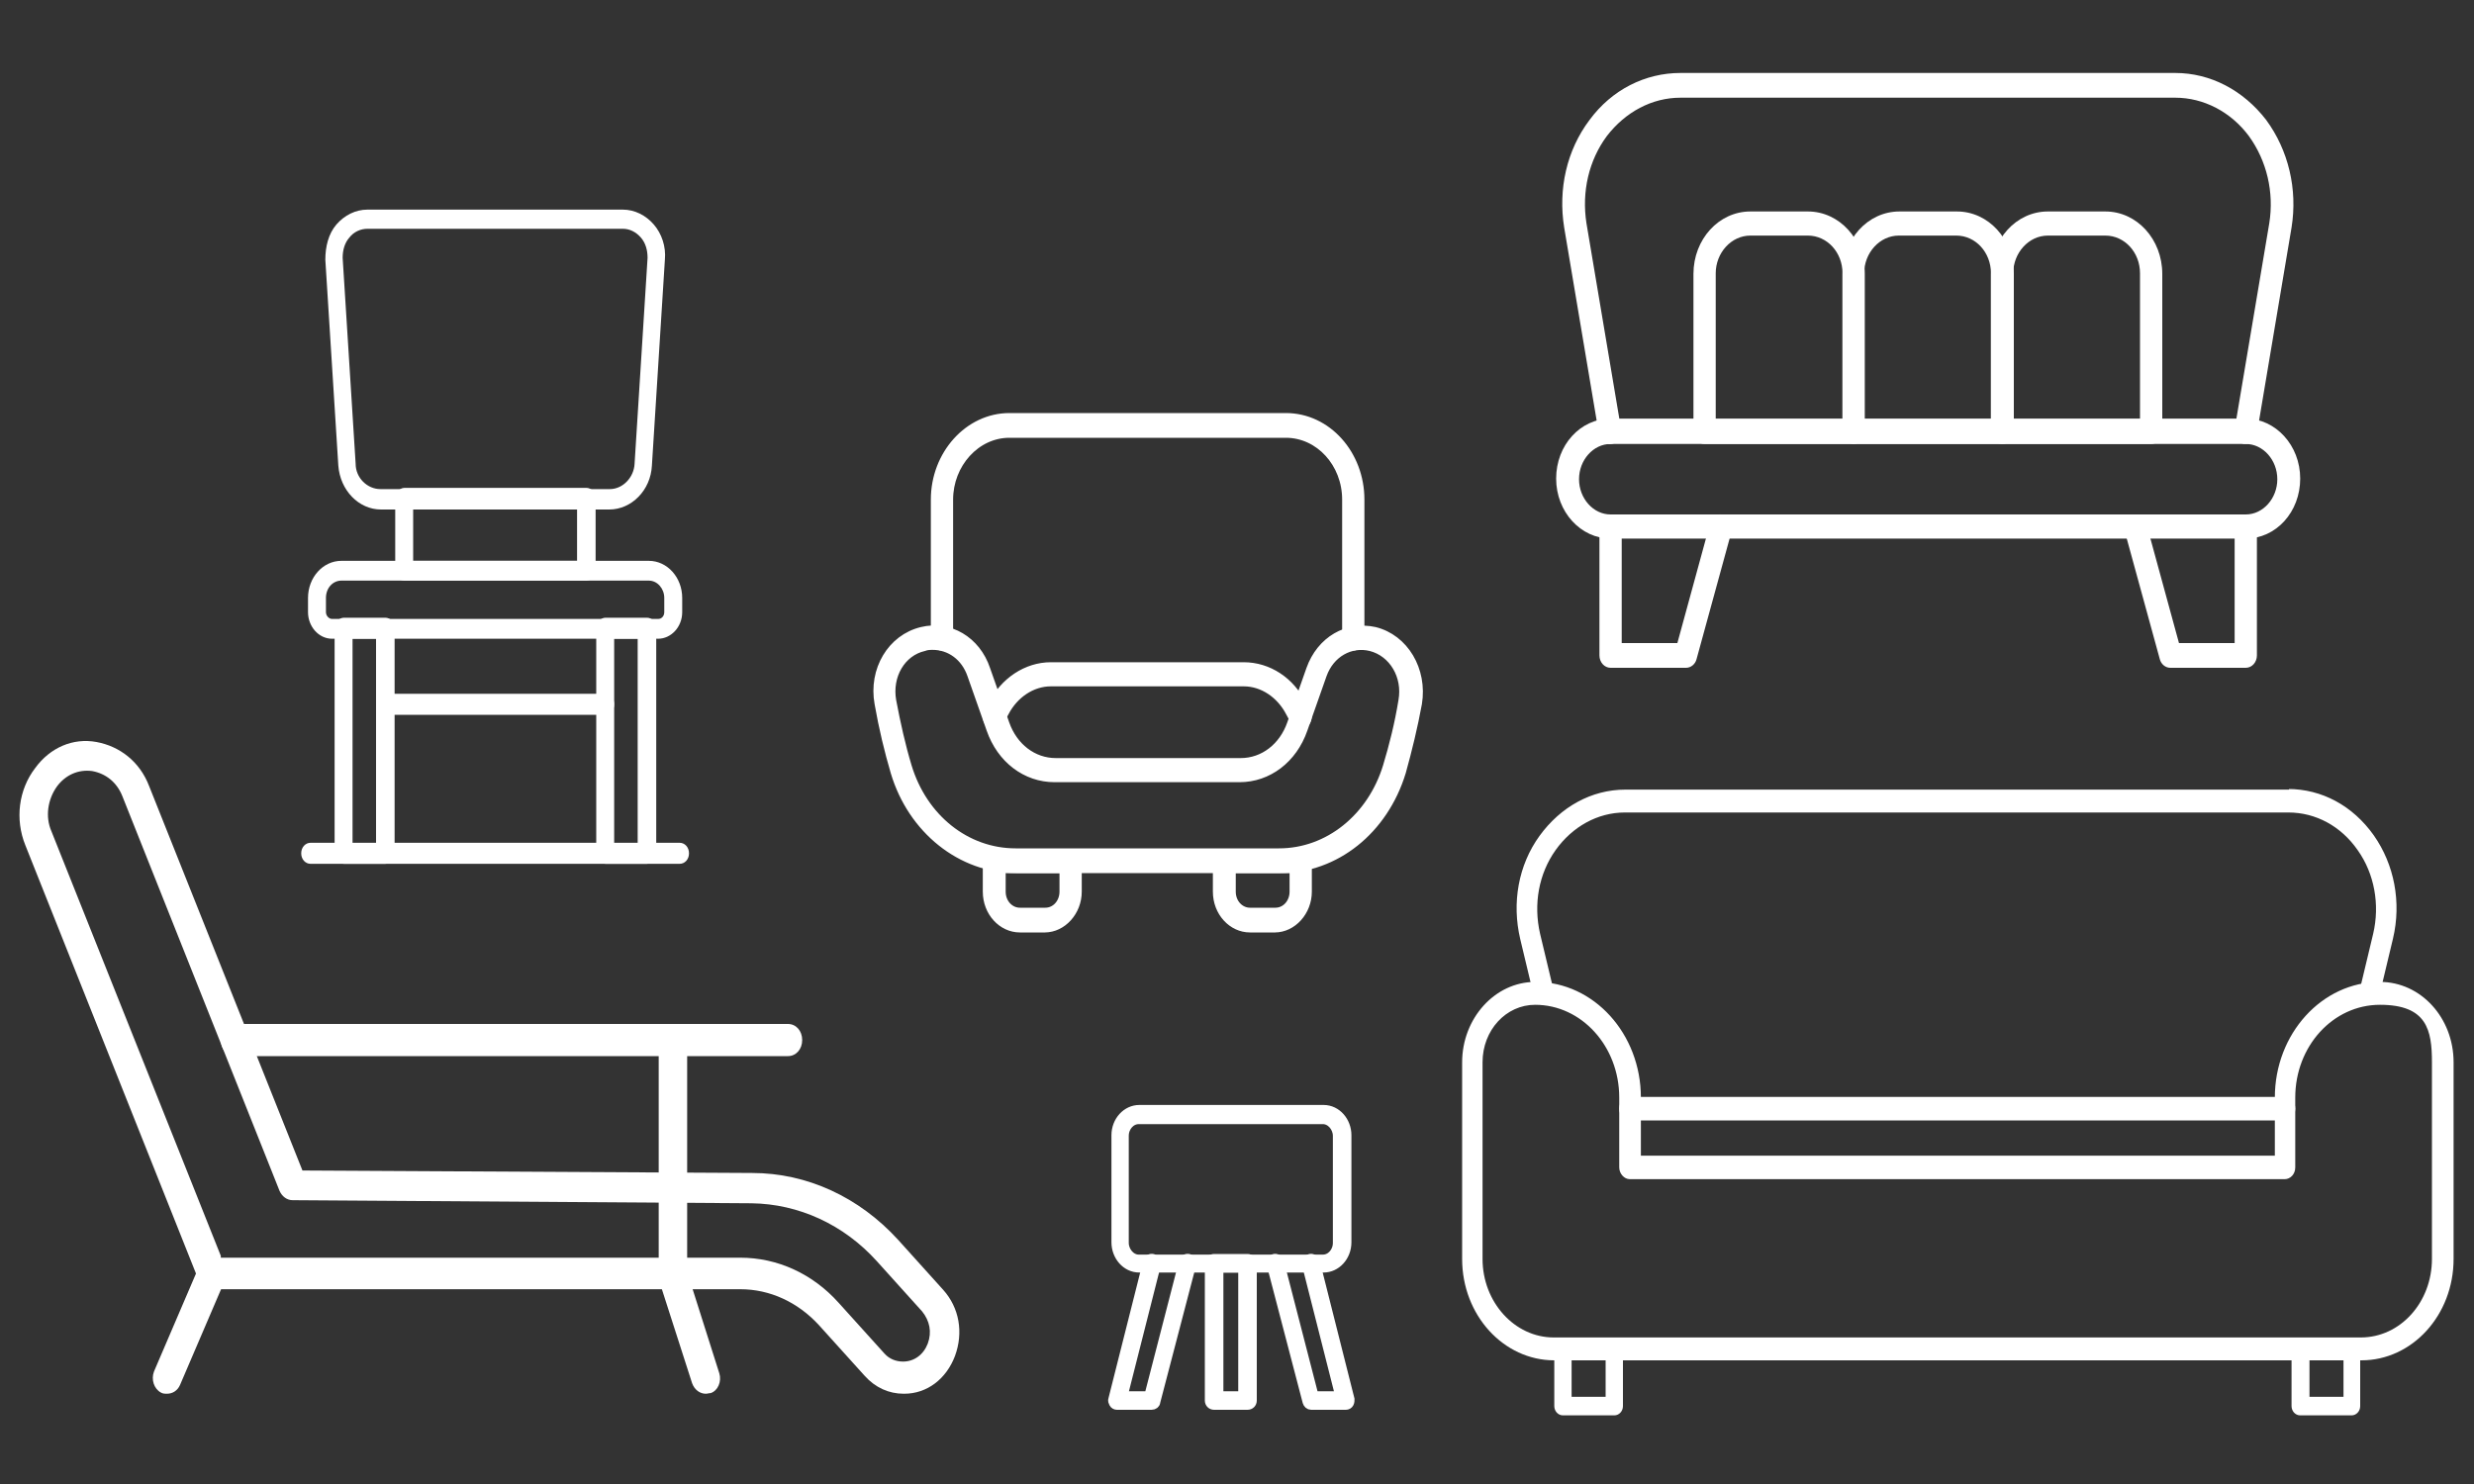 <?xml version="1.0" encoding="UTF-8"?>
<svg xmlns="http://www.w3.org/2000/svg" width="400" height="240" version="1.1" viewBox="0 0 400 240">
  <rect x="0" y="0" width="400" height="240" fill="#333333" stroke="none"/>
  <defs>
    <style>
      .cls-1, .cls-2, .cls-3 {
        fill: #fff;
      }

      .cls-2 {
        stroke-width: 1px;
      }

      .cls-2, .cls-3 {
        stroke: #fff;
        stroke-miterlimit: 10;
      }

      .cls-3 {
        stroke-width: 1.6px;
      }
    </style>
  </defs>
  <!-- Generator: Adobe Illustrator 28.6.0, SVG Export Plug-In . SVG Version: 1.2.0 Build 709)  -->
  <g>
    <g id="Calque_1">
      <g id="Calque_1-2" data-name="Calque_1">
        <g>
          <path class="cls-3" d="M214,205h-29.8c-2.1,0-3.7-1.9-3.7-4.1v-17.3c0-2.3,1.7-4.1,3.7-4.1h29.8c2.1,0,3.7,1.9,3.7,4.1v17.3c0,2.3-1.7,4.1-3.7,4.1ZM184.1,181c-1.3,0-2.4,1.2-2.4,2.7v17.3c0,1.4,1.1,2.7,2.4,2.7h29.8c1.3,0,2.4-1.2,2.4-2.7v-17.3c0-1.4-1.1-2.7-2.4-2.7h-29.8Z"></path>
          <path class="cls-3" d="M186.2,227.2h-5.6c-.2,0-.4-.1-.5-.3s-.2-.4-.1-.6l5.6-22.2c0-.4.5-.6.8-.5s.6.5.5.9l-5.4,21.3h4.3l5.6-21.7c0-.4.5-.6.8-.5s.5.5.4.9l-5.8,22.2c0,.3-.3.5-.6.5h0Z"></path>
          <path class="cls-3" d="M217.6,227.2h-5.6c-.3,0-.5-.2-.6-.5l-5.8-22.2c0-.4.1-.8.4-.9.3-.1.7.1.8.5l5.6,21.7h4.3l-5.4-21.3c0-.4.1-.8.5-.9.3-.1.7.1.8.5l5.6,22.2c0,.2,0,.4-.1.6-.1.2-.3.3-.5.3h0Z"></path>
          <path class="cls-3" d="M201.7,227.2h-5.4c-.4,0-.7-.3-.7-.7v-22.2c0-.4.3-.7.7-.7h5.4c.4,0,.7.3.7.7v22.2c0,.4-.3.7-.7.7ZM197,225.8h4v-20.8h-4v20.8Z"></path>
        </g>
        <g>
          <g>
            <path class="cls-1" d="M98.7,82.4h-37.1c-3.6,0-6.6-3.1-6.9-7.1l-2.1-33.3c0-2.1.5-4.2,1.8-5.7,1.3-1.5,3.1-2.4,5-2.4h41.3c1.9,0,3.7.9,5,2.4,1.3,1.5,2,3.6,1.8,5.7l-2.1,33.3c-.2,4-3.3,7.1-6.9,7.1h.2ZM59.4,37c-1.1,0-2.2.5-2.9,1.4-.8.9-1.1,2.1-1.1,3.3l2.1,33.3c0,2.3,1.9,4.1,4,4.1h37.1c2.1,0,3.9-1.9,4-4.1l2.1-33.3c0-1.2-.3-2.4-1.1-3.3-.8-.9-1.8-1.4-2.9-1.4,0,0-41.3,0-41.3,0Z"></path>
            <path class="cls-1" d="M106.4,103.3h-52.7c-2.2,0-3.9-2-3.9-4.3v-2.3c0-3.3,2.4-6,5.4-6h49.7c3,0,5.4,2.7,5.4,6v2.3c0,2.4-1.8,4.3-3.9,4.3ZM55.2,93.9c-1.4,0-2.5,1.2-2.5,2.8v2.3c0,.6.5,1.1,1,1.1h52.7c.6,0,1-.5,1-1.1v-2.3c0-1.5-1.1-2.8-2.5-2.8h-49.7Z"></path>
            <path class="cls-1" d="M94.8,93.9h-29.4c-.8,0-1.5-.7-1.5-1.7v-11.6c0-.9.7-1.7,1.5-1.7h29.4c.8,0,1.5.7,1.5,1.7v11.6c0,.9-.7,1.7-1.5,1.7ZM66.8,90.7h26.5v-8.4h-26.5v8.4Z"></path>
            <path class="cls-1" d="M62.3,139.7h-6.7c-.8,0-1.5-.7-1.5-1.7v-36.4c0-.9.7-1.7,1.5-1.7h6.7c.8,0,1.5.7,1.5,1.7v36.4c0,.9-.7,1.7-1.5,1.7ZM57,136.5h3.8v-33.2h-3.8v33.2Z"></path>
            <path class="cls-1" d="M104.6,139.7h-6.7c-.8,0-1.5-.7-1.5-1.7v-36.4c0-.9.7-1.7,1.5-1.7h6.7c.8,0,1.5.7,1.5,1.7v36.4c0,.9-.7,1.7-1.5,1.7ZM99.3,136.5h3.8v-33.2h-3.8v33.2Z"></path>
            <path class="cls-1" d="M97.8,115.6h-35.5c-.8,0-1.5-.7-1.5-1.7s.7-1.7,1.5-1.7h35.5c.8,0,1.5.7,1.5,1.7s-.7,1.7-1.5,1.7Z"></path>
          </g>
          <path class="cls-1" d="M109.9,139.7h-59.7c-.8,0-1.5-.7-1.5-1.7s.7-1.7,1.5-1.7h59.7c.8,0,1.5.7,1.5,1.7s-.7,1.7-1.5,1.7Z"></path>
        </g>
        <g>
          <path class="cls-1" d="M261,216.7h-8.3c-.8,0-1.4.7-1.4,1.5v9.2c0,.8.6,1.5,1.4,1.5h8.3c.8,0,1.4-.7,1.4-1.5v-9.2c0-.8-.6-1.5-1.4-1.5ZM259.6,225.9h-5.5v-6.1h5.5v6.1Z"></path>
          <path class="cls-1" d="M248.2,158.8c-6.5,0-11.8,5.9-11.8,13v31.8c0,9.1,6.7,16.4,14.9,16.4h130.5c8.2,0,14.9-7.3,14.9-16.4v-31.8c0-7.2-5.3-13-11.9-13-9.4,0-17,8.4-17,18.7v9.4h-102.5v-9.4c0-10.3-7.6-18.7-17-18.7h0ZM369.4,190.7c.9,0,1.7-.8,1.7-1.9v-11.3c0-8.3,6.1-15,13.7-15s8.4,4.1,8.4,9.3v31.8c0,7-5.1,12.7-11.5,12.7h-130.5c-6.3,0-11.5-5.7-11.5-12.7v-31.8c0-5.2,3.8-9.3,8.5-9.3,7.5,0,13.6,6.7,13.6,15v11.3c0,1,.8,1.9,1.7,1.9h105.9,0Z"></path>
          <path class="cls-1" d="M370.1,127.7h-107.3c-5.5,0-10.5,2.8-13.9,7.5s-4.5,10.8-3.1,16.7l2.2,9.2c.2.8.9,1.4,1.6,1.4s.3,0,.4,0c.9-.2,1.4-1.2,1.2-2.3l-2.2-9.2c-1.1-4.8-.2-9.7,2.5-13.5,2.7-3.8,6.8-6.1,11.2-6.1h107.3c4.4,0,8.5,2.2,11.2,6.1,2.7,3.8,3.6,8.8,2.5,13.5l-2.2,9.2c-.1.5,0,1,.2,1.4s.6.7,1,.8h.4c.8,0,1.4-.6,1.6-1.4l2.2-9.2c1.4-5.9.2-12-3.1-16.7-3.4-4.8-8.4-7.5-13.9-7.5h.2Z"></path>
          <path class="cls-1" d="M369.4,181.2c.9,0,1.7-.8,1.7-1.9s-.8-1.9-1.7-1.9h-105.9c-.9,0-1.7.8-1.7,1.9s.8,1.9,1.7,1.9h105.9Z"></path>
          <path class="cls-1" d="M380.2,216.7h-8.3c-.8,0-1.4.7-1.4,1.5v9.2c0,.8.6,1.5,1.4,1.5h8.3c.8,0,1.4-.7,1.4-1.5v-9.2c0-.8-.6-1.5-1.4-1.5ZM378.9,225.9h-5.5v-6.1h5.5v6.1Z"></path>
        </g>
        <g>
          <path class="cls-1" d="M146.1,225.4c-2.4,0-4.6-1-6.3-2.9l-7.4-8.2c-3.4-3.7-7.9-5.8-12.7-5.8H34.2c-.9,0-1.7-.6-2.1-1.5L4.1,136.7c-1.7-4.2-1.1-9,1.6-12.5,2.4-3.3,6.1-4.9,9.9-4.2s7,3.2,8.5,7.1l24.8,62.2,72.7.4c8.9,0,17.3,3.9,23.6,10.8l7.3,8.1c2.6,2.9,3.3,6.9,1.9,10.7-1.4,3.7-4.5,6.1-8.2,6.1h0ZM35.7,203.4h84c6,0,11.7,2.6,15.9,7.3l7.4,8.2c.8.9,1.9,1.3,3,1.3,1.8,0,3.3-1.1,4-2.9.7-1.9.3-3.7-.9-5.2l-7.3-8.1c-5.4-6-12.7-9.3-20.3-9.4l-74.2-.5c-.9,0-1.7-.6-2.1-1.5l-25.4-63.8c-.9-2.3-2.7-3.7-4.9-4.1-2.2-.3-4.3.6-5.7,2.5-1.5,2.1-1.9,4.9-.9,7.2l27.4,68.7v.2Z"></path>
          <path class="cls-1" d="M27,225.4c-.3,0-.7,0-1-.2-1.1-.6-1.6-2.1-1.1-3.4l7.2-16.8c.5-1.2,1.9-1.9,3.1-1.2,1.1.6,1.6,2.1,1.1,3.4l-7.2,16.8c-.4.9-1.2,1.4-2.1,1.4Z"></path>
          <path class="cls-1" d="M114.1,225.4c-.9,0-1.8-.6-2.2-1.7l-5.4-16.8c0-.3,0-.5,0-.8v-37.6c0-1.4,1-2.6,2.3-2.6s2.3,1.1,2.3,2.6v37.2l5.2,16.4c.4,1.3-.2,2.8-1.4,3.2-.3,0-.5.1-.8.1h0Z"></path>
          <path class="cls-1" d="M127.4,170.8H38c-1.3,0-2.3-1.1-2.3-2.6s1-2.6,2.3-2.6h89.4c1.3,0,2.3,1.1,2.3,2.6s-1,2.6-2.3,2.6Z"></path>
        </g>
        <g>
          <path class="cls-2" d="M169,150.3h-4.1c-3,0-5.5-2.7-5.5-6.1v-5c0-.8.6-1.4,1.3-1.4h12.4c.7,0,1.3.6,1.3,1.4v5c0,3.3-2.5,6.1-5.5,6.1h.1ZM162.1,140.7v3.5c0,1.8,1.3,3.1,2.8,3.1h4.1c1.6,0,2.8-1.4,2.8-3.1v-3.5h-9.7Z"></path>
          <path class="cls-2" d="M218.8,104.7c-.7,0-1.3-.6-1.3-1.4v-22.5c0-5.8-4.3-10.5-9.6-10.5h-44.7c-5.3,0-9.6,4.8-9.6,10.5v22.5c0,.8-.6,1.4-1.3,1.4s-1.3-.6-1.3-1.4v-22.5c0-7.4,5.5-13.5,12.2-13.5h44.7c6.8,0,12.2,6.1,12.2,13.5v22.5c0,.8-.6,1.4-1.3,1.4h0Z"></path>
          <path class="cls-2" d="M206.9,140.7h-42.6c-9,0-17-6.4-19.8-15.8-1-3.4-1.9-7.1-2.6-11.1-1-5.5,2.1-10.7,7.1-11.9,4.5-1.1,9,1.5,10.6,6.3l3.1,8.8c1.3,3.7,4.4,6.1,8,6.1h29.9c3.6,0,6.7-2.4,8-6.1l3.1-8.8c1.7-4.8,6.1-7.3,10.6-6.3,4.9,1.2,8,6.4,7.1,11.9-.7,3.8-1.6,7.5-2.6,11.1-2.9,9.5-10.8,15.8-19.8,15.8h-.1ZM150.9,104.6c-.5,0-1,0-1.5.2-3.5.8-5.7,4.5-5,8.5.7,3.7,1.5,7.3,2.5,10.6,2.5,8.3,9.4,13.8,17.3,13.8h42.6c7.9,0,14.8-5.6,17.3-13.8,1-3.3,1.9-6.9,2.5-10.6.7-3.9-1.5-7.6-5-8.5-3.2-.8-6.4,1-7.6,4.4l-3.1,8.8c-1.7,4.9-5.8,8-10.5,8h-29.9c-4.7,0-8.8-3.1-10.5-8l-3.1-8.8c-1-2.9-3.4-4.6-6.1-4.6h.1Z"></path>
          <path class="cls-2" d="M210.3,117.3c-.5,0-.9-.3-1.2-.7l-.7-1.3c-1.5-2.9-4.3-4.8-7.3-4.8h-31.2c-3,0-5.8,1.9-7.3,4.8l-.7,1.3c-.4.7-1.2.9-1.8.6s-.9-1.2-.5-2l.7-1.3c1.9-3.8,5.6-6.3,9.6-6.3h31.2c4,0,7.7,2.4,9.6,6.3l.7,1.3c.4.7.1,1.7-.5,2s-.4.2-.6.2h0Z"></path>
          <path class="cls-2" d="M206.2,150.3h-4.1c-3,0-5.5-2.7-5.5-6.1v-5c0-.8.6-1.4,1.3-1.4h12.4c.7,0,1.3.6,1.3,1.4v5c0,3.3-2.5,6.1-5.5,6.1h.1ZM199.3,140.7v3.5c0,1.8,1.3,3.1,2.8,3.1h4.1c1.6,0,2.8-1.4,2.8-3.1v-3.5h-9.7Z"></path>
        </g>
        <g>
          <path class="cls-1" d="M363.1,87.1h-102.7c-4.8,0-8.8-4.3-8.8-9.7s3.9-9.7,8.8-9.7h102.7c4.8,0,8.8,4.3,8.8,9.7s-3.9,9.7-8.8,9.7h0ZM260.4,71.8c-2.8,0-5.1,2.6-5.1,5.7s2.3,5.7,5.1,5.7h102.7c2.8,0,5.1-2.6,5.1-5.7s-2.3-5.7-5.1-5.7h-102.7,0Z"></path>
          <path class="cls-1" d="M363.1,71.8h-.3c-1-.2-1.6-1.2-1.5-2.4l5.6-33.3c.8-5-.4-10.1-3.3-14.1-2.9-3.9-7.3-6.2-11.9-6.2h-80c-4.6,0-8.9,2.3-11.9,6.2-2.9,3.9-4.1,9-3.3,14.1l5.6,33.3c.2,1.1-.5,2.2-1.5,2.4-1,.2-1.9-.5-2.1-1.7l-5.6-33.3c-1-6.2.4-12.5,4.1-17.4,3.6-4.9,9-7.6,14.7-7.6h80c5.7,0,11,2.8,14.7,7.6,3.6,4.9,5.1,11.2,4.1,17.4l-5.6,33.3c-.2.9-.9,1.7-1.8,1.7h0Z"></path>
          <g>
            <path class="cls-1" d="M299.7,71.8h-24.1c-1,0-1.8-.9-1.8-2v-25.5c0-5.6,4.1-10.1,9.2-10.1h9.3c5.1,0,9.2,4.5,9.2,10.1v25.5c0,1.1-.8,2-1.8,2h0ZM277.5,67.8h20.4v-23.6c0-3.4-2.5-6.1-5.6-6.1h-9.3c-3.1,0-5.6,2.8-5.6,6.1v23.6h.1Z"></path>
            <path class="cls-1" d="M323.8,71.8h-24.1c-1,0-1.8-.9-1.8-2v-25.5c0-5.6,4.1-10.1,9.2-10.1h9.3c5.1,0,9.2,4.5,9.2,10.1v25.5c0,1.1-.8,2-1.8,2h0ZM301.5,67.8h20.4v-23.6c0-3.4-2.5-6.1-5.6-6.1h-9.3c-3.1,0-5.6,2.8-5.6,6.1v23.6h.1Z"></path>
            <path class="cls-1" d="M347.8,71.8h-24.1c-1,0-1.8-.9-1.8-2v-25.5c0-5.6,4.1-10.1,9.2-10.1h9.3c5.1,0,9.2,4.5,9.2,10.1v25.5c0,1.1-.8,2-1.8,2h0ZM325.6,67.8h20.4v-23.6c0-3.4-2.5-6.1-5.6-6.1h-9.3c-3.1,0-5.6,2.8-5.6,6.1v23.6h.1Z"></path>
          </g>
          <path class="cls-1" d="M272.6,108h-12.2c-1,0-1.8-.9-1.8-2v-20.8c0-1.1.8-2,1.8-2s1.8.9,1.8,2v18.8h9l5.3-19.4c.3-1,1.3-1.7,2.3-1.3,1,.3,1.5,1.4,1.2,2.5l-5.7,20.8c-.2.8-.9,1.4-1.7,1.4h0Z"></path>
          <path class="cls-1" d="M363.1,108h-12.2c-.8,0-1.5-.6-1.7-1.4l-5.7-20.8c-.3-1,.3-2.2,1.2-2.5,1-.3,2,.3,2.3,1.3l5.3,19.4h9v-18.8c0-1.1.8-2,1.8-2s1.8.9,1.8,2v20.8c0,1.1-.8,2-1.8,2h0Z"></path>
        </g>
      </g>
    </g>
  </g>
</svg>

